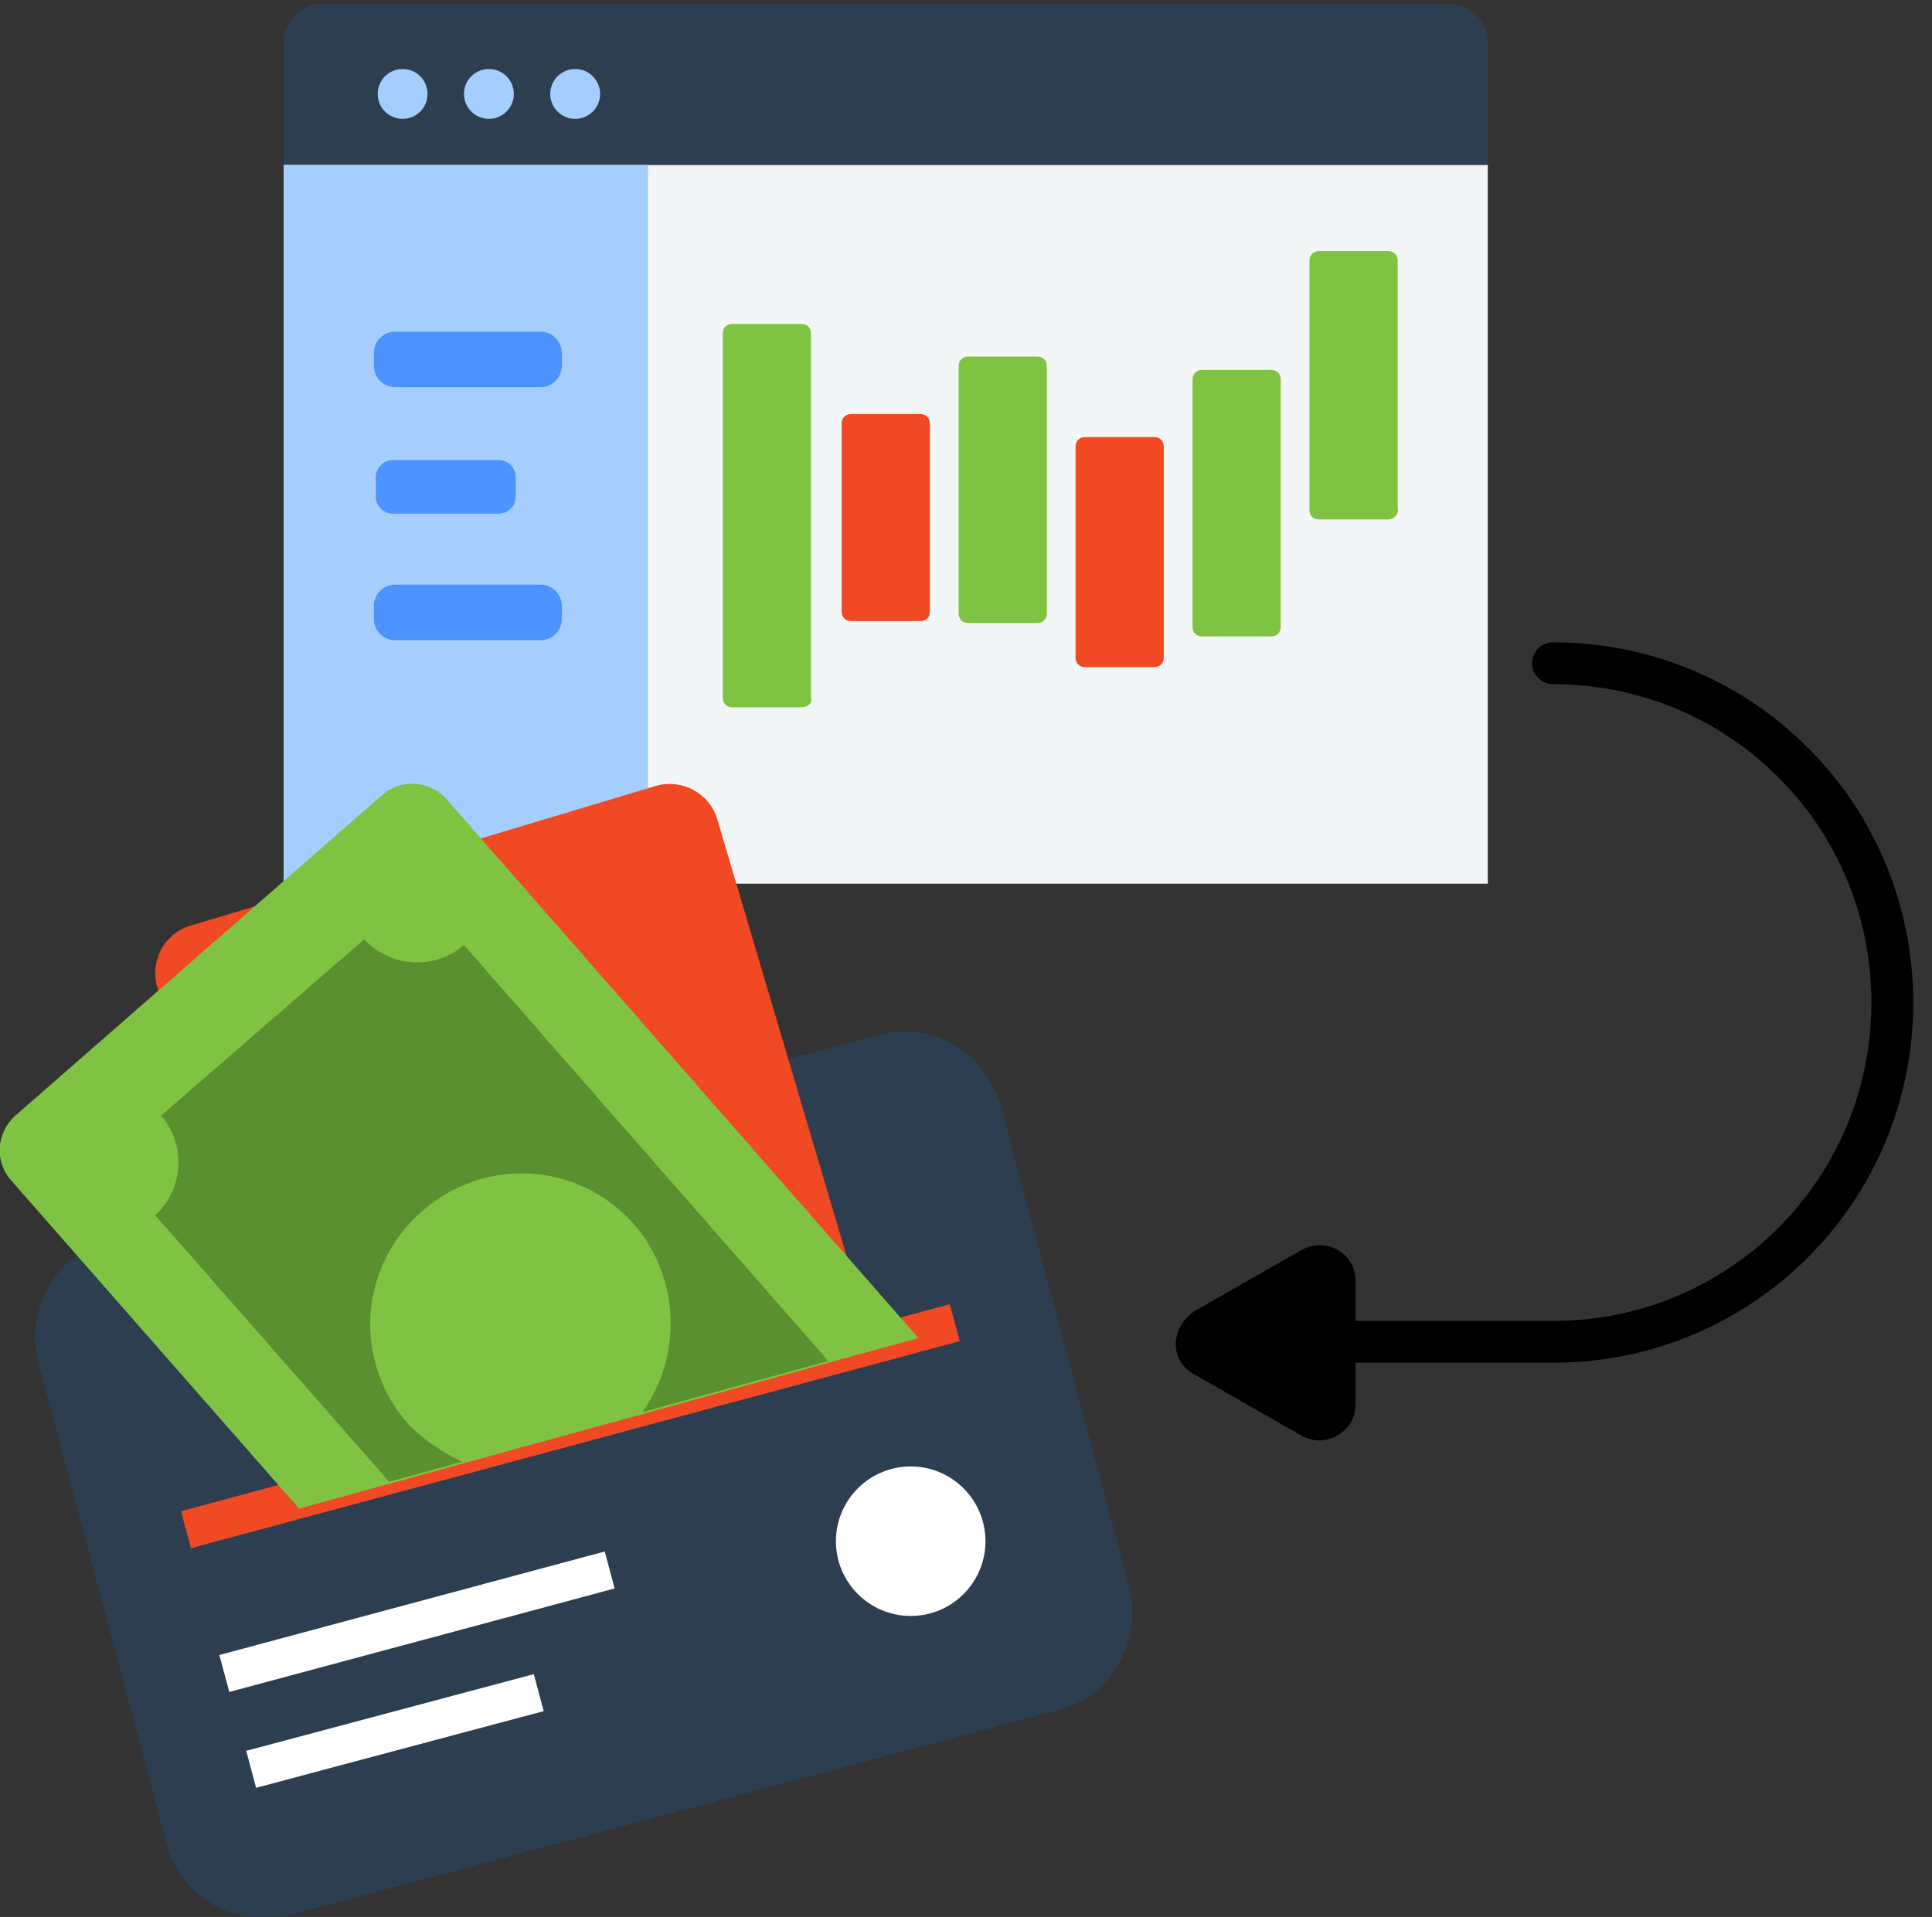 <svg width="131" height="130" viewBox="0 0 131 130" fill="none" xmlns="http://www.w3.org/2000/svg">
<rect x="0" y="0" width="131" height="130" fill="#333333" stroke="none"/>
<g clip-path="url(#clip0)">
<path d="M105.3 44.98C118.04 44.98 128.31 55.249 128.31 67.99C128.31 80.73 118.04 90.999 105.3 90.999H83.59" stroke="black" stroke-width="2.835" stroke-miterlimit="10" stroke-linecap="round" stroke-linejoin="round"/>
<path d="M100.88 11.18H19.24V59.93H100.88V11.18Z" fill="#F3F6F7"/>
<path d="M100.75 11.18H19.24V2.86C19.24 1.43 20.41 0.26 21.84 0.26H98.28C99.71 0.26 100.88 1.43 100.88 2.86V11.18H100.75Z" fill="#2C3E50"/>
<path d="M33.15 8.06C34.084 8.06 34.84 7.303 34.84 6.37C34.84 5.436 34.084 4.68 33.15 4.68C32.217 4.68 31.46 5.436 31.46 6.37C31.46 7.303 32.217 8.06 33.15 8.06Z" fill="#A5CEFF"/>
<path d="M27.3 8.06C28.234 8.06 28.99 7.303 28.99 6.37C28.99 5.436 28.234 4.68 27.3 4.68C26.367 4.68 25.61 5.436 25.61 6.37C25.61 7.303 26.367 8.06 27.3 8.06Z" fill="#A5CEFF"/>
<path d="M39.001 8.06C39.934 8.06 40.691 7.303 40.691 6.37C40.691 5.436 39.934 4.68 39.001 4.68C38.067 4.68 37.31 5.436 37.31 6.37C37.31 7.303 38.067 8.06 39.001 8.06Z" fill="#A5CEFF"/>
<path d="M43.94 11.18H19.24V59.93H43.94V11.18Z" fill="#A5CEFF"/>
<path d="M36.66 26.259H26.78C26 26.259 25.35 25.609 25.35 24.829V23.919C25.35 23.139 26 22.489 26.78 22.489H36.66C37.44 22.489 38.09 23.139 38.09 23.919V24.829C38.09 25.609 37.44 26.259 36.66 26.259Z" fill="#4C93FF"/>
<path d="M33.8 34.839H26.651C26 34.839 25.48 34.319 25.48 33.669V32.369C25.48 31.719 26 31.199 26.651 31.199H33.8C34.45 31.199 34.971 31.719 34.971 32.369V33.669C34.971 34.319 34.45 34.839 33.8 34.839Z" fill="#4C93FF"/>
<path d="M36.66 43.419H26.78C26 43.419 25.35 42.769 25.35 41.989V41.079C25.35 40.299 26 39.649 26.78 39.649H36.66C37.44 39.649 38.09 40.299 38.09 41.079V41.989C38.09 42.769 37.44 43.419 36.66 43.419Z" fill="#4C93FF"/>
<path d="M54.34 47.97H49.66C49.27 47.97 49.01 47.71 49.01 47.32V22.62C49.01 22.23 49.27 21.97 49.66 21.97H54.34C54.73 21.97 54.99 22.23 54.99 22.62V47.32C55.12 47.71 54.73 47.97 54.34 47.97Z" fill="#80C342"/>
<path d="M62.4 42.12H57.72C57.33 42.12 57.07 41.86 57.07 41.47V28.73C57.07 28.34 57.33 28.08 57.72 28.08H62.4C62.79 28.08 63.05 28.34 63.05 28.73V41.47C63.05 41.86 62.79 42.12 62.4 42.12Z" fill="#F04923"/>
<path d="M78.26 45.241H73.58C73.19 45.241 72.93 44.981 72.93 44.591V30.291C72.93 29.901 73.19 29.641 73.58 29.641H78.26C78.65 29.641 78.91 29.901 78.91 30.291V44.591C78.91 44.981 78.65 45.241 78.26 45.241Z" fill="#F04923"/>
<path d="M70.331 42.251H65.65C65.26 42.251 65.001 41.991 65.001 41.601V24.831C65.001 24.441 65.26 24.181 65.65 24.181H70.331C70.721 24.181 70.981 24.441 70.981 24.831V41.601C70.981 41.991 70.721 42.251 70.331 42.251Z" fill="#80C342"/>
<path d="M86.19 43.16H81.51C81.12 43.16 80.86 42.9 80.86 42.51V25.74C80.86 25.35 81.12 25.09 81.51 25.09H86.19C86.58 25.09 86.84 25.35 86.84 25.74V42.51C86.84 42.9 86.58 43.16 86.19 43.16Z" fill="#80C342"/>
<path d="M94.12 35.23H89.44C89.05 35.23 88.79 34.97 88.79 34.58V17.68C88.79 17.29 89.05 17.03 89.44 17.03H94.12C94.51 17.03 94.77 17.29 94.77 17.68V34.45C94.9 34.84 94.51 35.23 94.12 35.23Z" fill="#80C342"/>
<path d="M59.54 70.2L7.41 84.11C3.77 85.02 1.69 88.79 2.6 92.43L11.31 125.06C12.22 128.7 15.99 130.78 19.63 129.87L71.76 115.96C75.4 115.05 77.48 111.28 76.57 107.64L67.86 75.01C66.82 71.37 63.18 69.16 59.54 70.2Z" fill="#2C3E50"/>
<path d="M12.61 103.739L64.74 89.699" stroke="#F04923" stroke-width="2.596" stroke-miterlimit="10"/>
<path d="M15.21 113.49L41.34 106.47" stroke="white" stroke-width="2.596" stroke-miterlimit="10"/>
<path d="M17.03 119.989L36.53 114.789" stroke="white" stroke-width="2.596" stroke-miterlimit="10"/>
<path d="M61.75 109.589C64.55 109.589 66.82 107.319 66.82 104.519C66.82 101.719 64.55 99.449 61.75 99.449C58.95 99.449 56.68 101.719 56.68 104.519C56.68 107.319 58.95 109.589 61.75 109.589Z" fill="white"/>
<path d="M21.06 102.05L59.28 91.52L48.62 55.51C48.1 53.82 46.28 52.78 44.46 53.3L12.87 62.79C11.18 63.31 10.14 65.13 10.66 66.95L21.06 102.05Z" fill="#F04923"/>
<path d="M62.27 90.74L30.29 54.209C29.12 52.91 27.17 52.779 25.87 53.95L1.04 75.659C-0.26 76.829 -0.39 78.779 0.78 80.079L20.28 102.309L62.27 90.74Z" fill="#80C342"/>
<path d="M26.39 100.489L56.16 92.299L31.46 64.089C29.51 65.779 26.52 65.649 24.7 63.699L10.92 75.659C12.61 77.609 12.48 80.599 10.53 82.419L26.39 100.489Z" fill="#5A902F"/>
<path d="M31.46 99.189L43.42 95.939C46.28 92.169 46.15 86.709 43.03 83.069C39.26 78.779 32.89 78.389 28.6 82.159C24.31 85.929 23.92 92.299 27.69 96.589C28.73 97.629 30.03 98.539 31.46 99.189Z" fill="#80C342"/>
<path d="M80.99 93.21L88.27 97.37C89.83 98.28 91.91 97.11 91.91 95.29V86.84C91.91 85.02 89.96 83.85 88.27 84.76L80.99 88.92C79.3 90.09 79.3 92.3 80.99 93.21Z" fill="black"/>
</g>
<defs>
<clipPath id="clip0">
<rect width="130.13" height="130" fill="white"/>
</clipPath>
</defs>
</svg>
